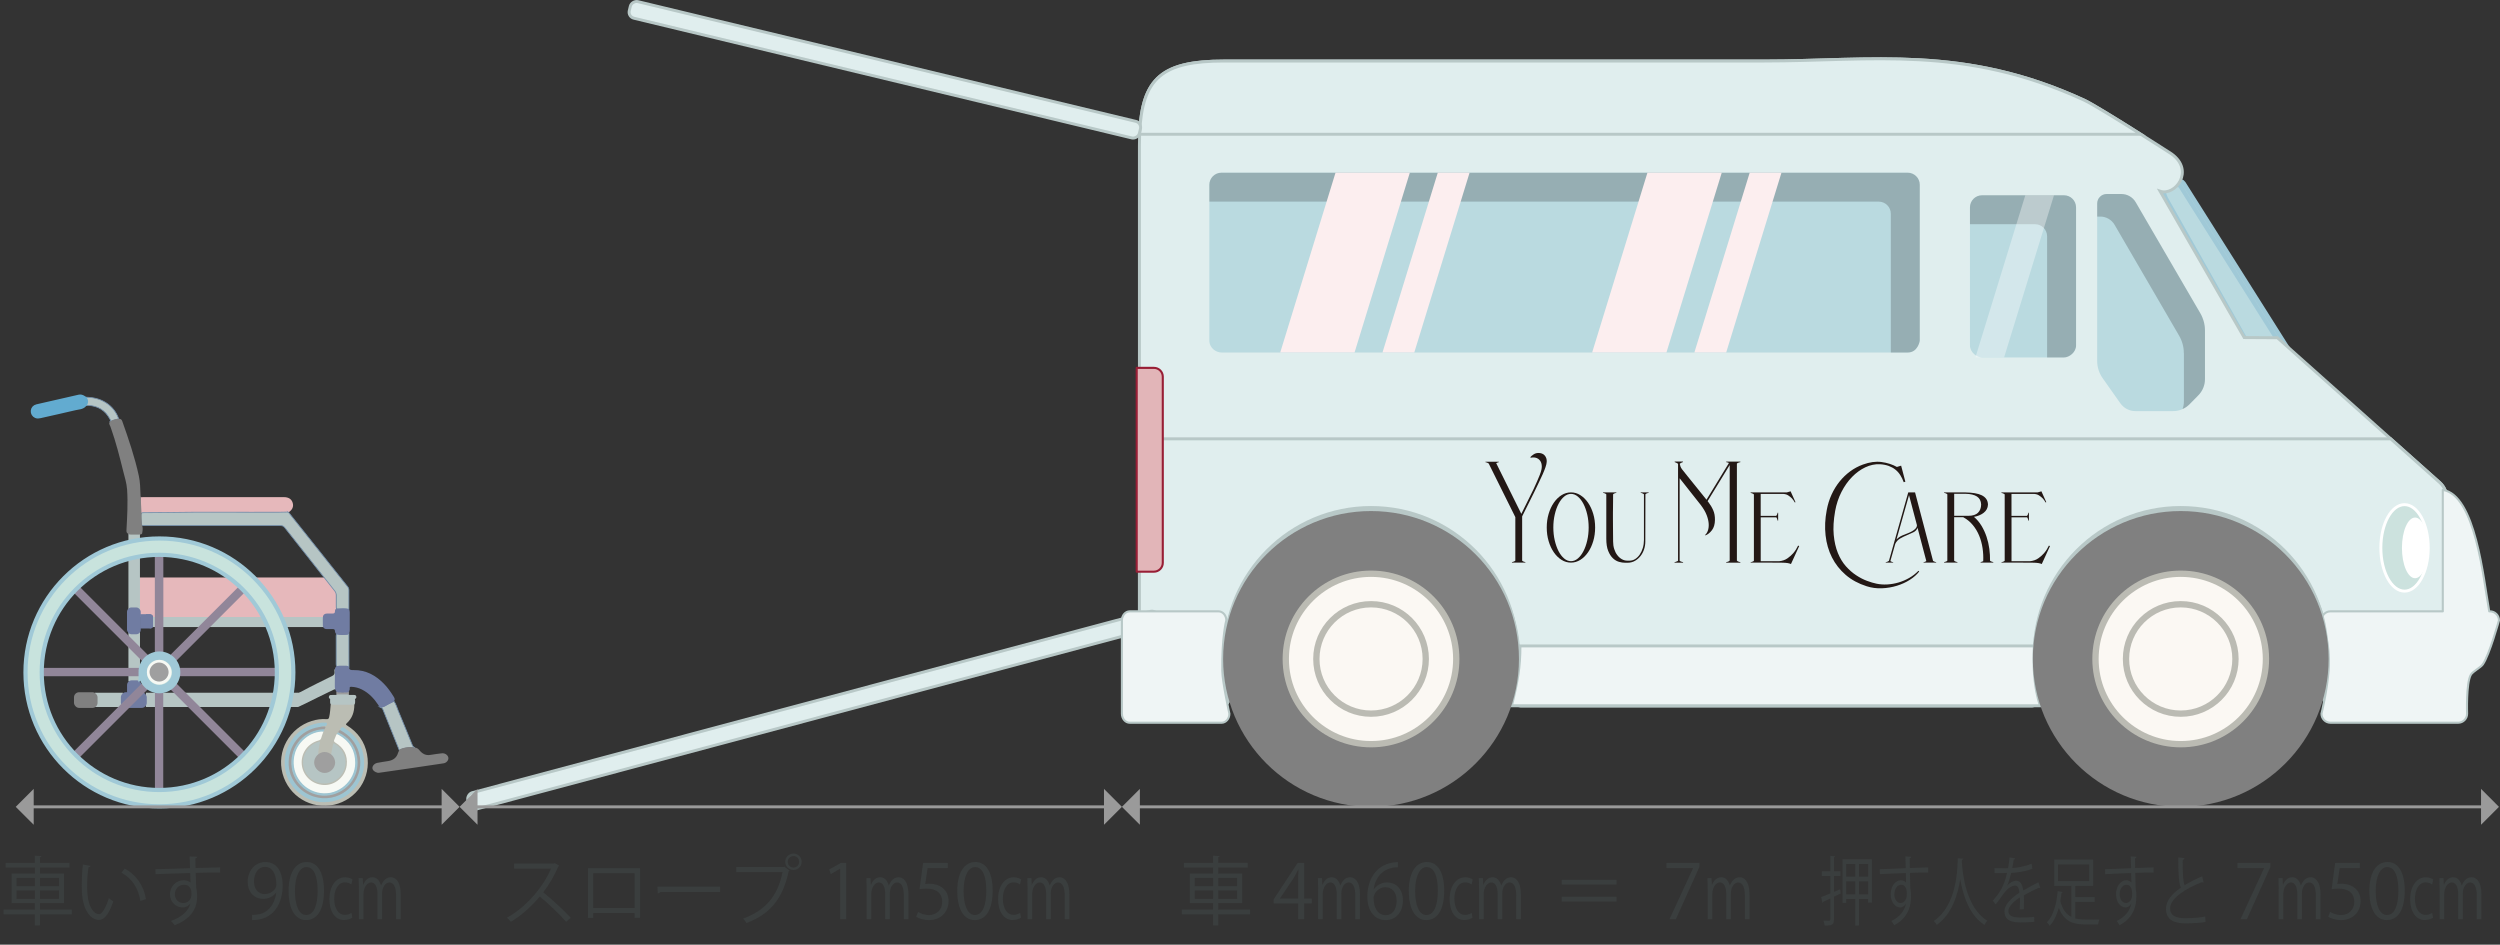 <?xml version="1.0" encoding="UTF-8"?>
<svg xmlns="http://www.w3.org/2000/svg" viewBox="0 0 846.39 319.82">
  <rect x="0" y="0" width="846.39" height="319.82" fill="#333333" stroke="none"/>
  <defs>
    <style>
      .cls-1 {
        fill: #9d9d9d;
      }

      .cls-2, .cls-3 {
        stroke-width: 1.42px;
      }

      .cls-2, .cls-3, .cls-4, .cls-5, .cls-6, .cls-7, .cls-8, .cls-9, .cls-10 {
        stroke-miterlimit: 10;
      }

      .cls-2, .cls-3, .cls-5 {
        stroke: #a0c9d7;
      }

      .cls-2, .cls-11 {
        fill: #badae0;
      }

      .cls-3, .cls-5 {
        fill: #c8e3dd;
      }

      .cls-12 {
        fill: #918699;
      }

      .cls-13, .cls-14 {
        fill: #fff;
      }

      .cls-4 {
        fill: none;
        stroke: #9a9a9a;
      }

      .cls-15 {
        fill: #bbbdb3;
      }

      .cls-16 {
        fill: #f7f9f4;
      }

      .cls-17 {
        mix-blend-mode: multiply;
        opacity: .2;
      }

      .cls-18 {
        fill: #9f9f9f;
      }

      .cls-19 {
        fill: #b1b5b7;
      }

      .cls-20 {
        isolation: isolate;
      }

      .cls-21 {
        fill: #040000;
      }

      .cls-5 {
        stroke-width: 2.83px;
      }

      .cls-22 {
        fill: #e6b8bb;
      }

      .cls-6 {
        fill: #cce2de;
        stroke: #fff;
      }

      .cls-23 {
        mix-blend-mode: soft-light;
      }

      .cls-24 {
        fill: #a09f9f;
      }

      .cls-7 {
        fill: #e0eeee;
      }

      .cls-7, .cls-25, .cls-9 {
        stroke: #b8c8c7;
      }

      .cls-26 {
        fill: gray;
      }

      .cls-27 {
        fill: #9dc5d2;
      }

      .cls-25, .cls-9 {
        fill: #eff5f5;
      }

      .cls-25, .cls-28, .cls-29 {
        stroke-linecap: round;
        stroke-linejoin: round;
      }

      .cls-25, .cls-29 {
        stroke-width: .71px;
      }

      .cls-8 {
        fill: #62abd0;
        stroke: #62abd0;
        stroke-width: .99px;
      }

      .cls-30 {
        fill: #b8c8c7;
      }

      .cls-10 {
        stroke: #738fab;
        stroke-width: .28px;
      }

      .cls-10, .cls-31 {
        fill: #b6c5c4;
      }

      .cls-32 {
        fill: #9a9a9a;
      }

      .cls-33 {
        fill: #231815;
      }

      .cls-34 {
        fill: #525151;
      }

      .cls-28 {
        fill: #fbf8f3;
        stroke: #bbbbb3;
        stroke-width: 2.14px;
      }

      .cls-29 {
        fill: #e2b5b8;
        stroke: #981e35;
      }

      .cls-14 {
        opacity: .36;
      }

      .cls-35 {
        fill: #fceeef;
      }

      .cls-36 {
        fill: #1e1e1e;
      }

      .cls-37 {
        fill: #3a3e3e;
      }

      .cls-38 {
        fill: #707ca2;
      }
    </style>
  </defs>
  <g class="cls-20">
    <g id="_レイヤー_2" data-name="レイヤー 2">
      <g id="_レイヤー_4" data-name="レイヤー 4">
        <g>
          <path class="cls-2" d="M786.25,139.9c.25,0,.48-.13,.62-.34,.15-.24,.15-.54,0-.78l-48.21-76.37c-.1-.16-.25-.27-.43-.32-1.15-.31-2.15-.47-2.99-.47-1.44,0-2.45,.45-3,1.34-.67,1.07-.52,2.69,.4,4.55l35.98,63.75c1.64,2.94,4.79,5.13,9.01,7.52,.08,.05,.18,.08,.27,.09l8.26,1.02s.06,0,.09,0Z"/>
          <path class="cls-2" d="M735.24,62.36c.75,0,1.67,.13,2.8,.44l48.21,76.37-8.26-1.02c-4.15-2.34-7.19-4.47-8.73-7.24l-35.96-63.71c-1.17-2.35-1.25-4.83,1.94-4.83m0-1.46c-2.13,0-3.15,.92-3.62,1.68-.8,1.3-.67,3.17,.37,5.26,.01,.02,.02,.04,.03,.07l35.96,63.71c1.73,3.1,4.97,5.36,9.29,7.8,.17,.09,.35,.15,.54,.18l8.26,1.02c.06,0,.12,.01,.18,.01,.5,0,.97-.25,1.24-.68,.3-.48,.3-1.09,0-1.57l-48.21-76.37c-.2-.31-.5-.54-.86-.63-1.21-.33-2.28-.49-3.18-.49h0Z"/>
        </g>
        <path class="cls-7" d="M771.03,114.35l-11.23-.07-28.49-49.54c5.08,1.74,11.85-6.92,3.86-12.65,0,0-24.56-15.87-29.59-18.2-40.73-18.76-71.79-13.23-108.23-13.23-40.95,0-123.93,0-182.85,0-22.27,0-28.74,6.35-28.74,28.61,0,2.64,0,148.5,0,170.11,0,16.54,7.91,19.38,24.76,19.38h0c0,.1,.08,.19,.19,.19h2.99c1.52,0,2.57-1.46,2.19-2.92-1.07-4.07-1.65-8.33-1.65-12.74,0-27.62,22.39-50.01,50.01-50.01,27.62,0,50.01,22.39,50.01,50.01,0,4.41-.58,8.67-1.65,12.74-.39,1.46,.67,2.92,2.18,2.92,59.41,0,119.71,0,173.24,0,1.5,0,2.53-1.46,2.14-2.92-1.07-4.07-1.65-8.33-1.65-12.74,0-27.62,22.39-50.01,50.01-50.01,27.62,0,50.01,22.39,50.01,50.01,0,4.41-.58,8.67-1.65,12.74-.38,1.46,.67,2.92,2.19,2.92h13.73c10.73,0,4.52,0,6.12,0,14.37,0,19.4-15.09,19.4-30.53,0-11.9,0-32.11,0-39.83,0-1.96-.82-3.85-2.27-5.16l-55.02-49.08Z"/>
        <path class="cls-7" d="M724.79,45.46c-7.35-4.65-16.39-10.26-19.22-11.57-40.73-18.76-71.79-13.23-108.23-13.23h-182.85c-20.94,0-27.91,5.62-28.67,24.8h338.96Z"/>
        <path class="cls-7" d="M826.05,163.43l-16.66-14.86H385.76v70.82c0,16.54,7.91,19.38,24.76,19.38,0,.1,.08,.19,.19,.19h2.99c1.52,0,2.57-1.46,2.19-2.92-1.07-4.07-1.65-8.33-1.65-12.74,0-27.62,22.39-50.01,50.01-50.01s50.01,22.39,50.01,50.01c0,4.41-.58,8.67-1.65,12.74-.39,1.46,.67,2.92,2.18,2.92h173.24c1.5,0,2.53-1.46,2.14-2.92-1.07-4.07-1.65-8.33-1.65-12.74,0-27.62,22.39-50.01,50.01-50.01s50.01,22.39,50.01,50.01c0,4.41-.58,8.67-1.65,12.74-.38,1.46,.67,2.92,2.19,2.92h19.85c14.37,0,19.4-15.09,19.4-30.53v-39.83c0-1.96-.82-3.85-2.27-5.16Z"/>
        <path class="cls-9" d="M514.59,218.68c0,7.27-.9,12.27-2.9,20.26,58.89,0,118.21,0,179.1,0-2.1-6.32-2.37-13.11-2.06-20.26h-174.14Z"/>
        <path class="cls-25" d="M842.98,206.97h-.24c-2-11.22-4.66-39.43-15.72-41.11v41.11s-38.01,0-38.01,0c-1.69,0-3.06,1.37-3.06,3.06,0,0,3.08,6.71,2.41,16.83-.46,6.87-2.41,14.78-2.41,14.78,0,1.68,1.37,3.05,3.06,3.05h43.19c1.69,0,3.05-1.37,3.05-3.05,0,0-.37-10.3,1.26-13.18,.67-1.17,3.31-2.43,4.08-3.55,2.25-3.26,5.45-14.88,5.45-14.88,0-1.69-1.37-3.06-3.06-3.06Z"/>
        <rect class="cls-7" x="272.55" y="119.53" width="5.7" height="241.8" rx="2.08" ry="2.08" transform="translate(436.53 -87.73) rotate(75.03)"/>
        <path class="cls-25" d="M379.83,241.64c0,1.68,1.19,3.05,2.66,3.05h31.07c1.47,0,2.66-1.37,2.66-3.05,0,0-2.35-10.68-2.4-14.5-.15-11.61,1.36-17.11,1.36-17.11,0-1.69-1.2-3.06-2.66-3.06h-30.03c-1.47,0-2.66,1.37-2.66,3.06v31.61Z"/>
        <path class="cls-30" d="M464.18,193.8c-23.79,0-43.69,16.59-48.79,38.83-.83-3.61-1.28-7.37-1.28-11.24,0-27.65,22.42-50.07,50.07-50.07,27.65,0,50.07,22.42,50.07,50.07,0,3.87-.45,7.63-1.29,11.24-5.1-22.23-25-38.83-48.79-38.83Z"/>
        <g>
          <path class="cls-26" d="M514.25,223.09c0,27.66-22.42,50.06-50.08,50.06-27.65,0-50.07-22.41-50.07-50.06,0-27.65,22.42-50.07,50.07-50.07,27.66,0,50.08,22.42,50.08,50.07Z"/>
          <path class="cls-28" d="M493.03,223.09c0,15.94-12.92,28.86-28.86,28.86-15.94,0-28.86-12.92-28.86-28.86,0-15.94,12.93-28.85,28.86-28.85,15.94,0,28.86,12.91,28.86,28.85Z"/>
          <path class="cls-28" d="M482.7,223.09c0,10.23-8.29,18.52-18.52,18.52-10.23,0-18.52-8.29-18.52-18.52,0-10.24,8.29-18.52,18.52-18.52,10.24,0,18.52,8.28,18.52,18.52Z"/>
        </g>
        <path class="cls-30" d="M738.3,193.8c-23.78,0-43.68,16.59-48.79,38.83-.83-3.61-1.28-7.37-1.28-11.24,0-27.65,22.42-50.07,50.07-50.07,27.65,0,50.07,22.42,50.07,50.07,0,3.87-.45,7.63-1.28,11.24-5.1-22.23-25-38.83-48.79-38.83Z"/>
        <g>
          <path class="cls-26" d="M788.37,223.09c0,27.66-22.42,50.06-50.07,50.06-27.65,0-50.07-22.41-50.07-50.06,0-27.65,22.42-50.07,50.07-50.07,27.66,0,50.07,22.42,50.07,50.07Z"/>
          <path class="cls-28" d="M767.15,223.09c0,15.94-12.92,28.86-28.85,28.86-15.93,0-28.86-12.92-28.86-28.86,0-15.94,12.93-28.85,28.86-28.85,15.94,0,28.85,12.91,28.85,28.85Z"/>
          <path class="cls-28" d="M756.83,223.09c0,10.23-8.29,18.52-18.53,18.52-10.23,0-18.53-8.29-18.53-18.52,0-10.24,8.29-18.52,18.53-18.52,10.23,0,18.53,8.28,18.53,18.52Z"/>
        </g>
        <path class="cls-11" d="M713.21,65.68c-1.76,0-3.2,1.44-3.2,3.2v53.33c0,2.09,.65,4.12,1.85,5.82l6.01,8.52c1.16,1.64,3.05,2.63,5.05,2.63h12.87c2.04,0,4.01-.83,5.45-2.28l3.01-3.06c1.44-1.46,2.25-3.43,2.25-5.48v-16.43c0-2.09-.56-4.15-1.63-5.96l-21.84-37.52c-1-1.71-2.85-2.76-4.83-2.76h-4.99Z"/>
        <path class="cls-11" d="M649.95,115.24V62.56c0-2.27-1.84-4.1-4.1-4.1h-232.32c-2.26,0-4.1,1.83-4.1,4.1v52.67c0,2.72,2.4,4.11,4.07,4.11h232.35s.03,0,.03,0c3.36,0,4.07-3.72,4.07-4.11Z"/>
        <path class="cls-11" d="M702.86,116.92v-46.71c0-2.27-1.83-4.1-4.1-4.1h-27.72c-2.26,0-4.1,1.83-4.1,4.1v46.71c0,2.43,2.41,4.1,4.07,4.1h27.76s.03,0,.03,0c1.67,0,4.07-1.67,4.07-4.1Z"/>
        <g class="cls-17">
          <path class="cls-21" d="M739.35,119.56c0-2.09-.56-4.15-1.62-5.95l-21.84-37.53c-1.01-1.71-2.85-2.76-4.83-2.76h-1.04s0-4.44,0-4.44c0-1.76,1.43-3.2,3.2-3.2h4.99c1.98,0,3.83,1.05,4.83,2.76l21.84,37.52c1.06,1.8,1.63,3.86,1.63,5.96v16.43c0,2.05-.81,4.02-2.25,5.48l-3.01,3.06c-.67,.68-1.47,1.21-2.33,1.59,.28-.8,.45-1.63,.45-2.49v-16.43Z"/>
        </g>
        <g class="cls-17">
          <path class="cls-21" d="M636.05,68.26h-226.62s0-5.69,0-5.69c0-2.27,1.84-4.1,4.1-4.1h232.32c2.26,0,4.1,1.83,4.1,4.1v52.67c0,.39-.71,4.11-4.07,4.11h-5.73s0-46.98,0-46.98c0-2.27-1.84-4.11-4.1-4.11Z"/>
        </g>
        <g class="cls-17">
          <path class="cls-21" d="M688.96,75.9h-22.02s0-5.69,0-5.69c0-2.27,1.83-4.1,4.1-4.1h27.72c2.27,0,4.1,1.83,4.1,4.1v46.71c0,2.43-2.4,4.1-4.07,4.1h-5.73s0-41.01,0-41.01c0-2.27-1.83-4.1-4.1-4.1Z"/>
        </g>
        <path class="cls-29" d="M390.67,124.54h-5.83v69.01h5.83c1.66,0,3-1.35,3-3v-63.01c0-1.66-1.34-3-3-3Z"/>
        <g class="cls-23">
          <polygon class="cls-35" points="477.31 58.46 458.59 119.34 433.43 119.34 452.15 58.46 477.31 58.46"/>
          <polygon class="cls-35" points="497.54 58.46 478.81 119.34 468.05 119.34 486.77 58.46 497.54 58.46"/>
        </g>
        <polygon class="cls-14" points="695.39 66.1 678.5 121.01 668.79 121.01 685.68 66.1 695.39 66.1"/>
        <g class="cls-23">
          <polygon class="cls-35" points="582.91 58.46 564.18 119.34 539.03 119.34 557.75 58.46 582.91 58.46"/>
          <polygon class="cls-35" points="603.13 58.46 584.41 119.34 573.64 119.34 592.37 58.46 603.13 58.46"/>
        </g>
        <rect class="cls-7" x="296.7" y="-65.18" width="5.77" height="177.62" rx="2.1" ry="2.1" transform="translate(392.59 -262.13) rotate(103.52)"/>
        <ellipse class="cls-6" cx="814.07" cy="185.49" rx="8.02" ry="14.64"/>
        <ellipse class="cls-13" cx="817.64" cy="185.49" rx="4.45" ry="10.27"/>
        <g>
          <rect class="cls-31" x="51.5" y="208.57" width="58.39" height="3.72"/>
          <g>
            <rect class="cls-22" x="46.21" y="195.51" width="67.62" height="13.38"/>
            <path class="cls-22" d="M97.69,173.47c-.98,.23-1.98,.13-2.97,.13-11.98,.03-23.95,.02-35.93,.07-3.63,.01-7.26,.13-10.89,.08-.17-.1-.24-.27-.24-.45-.03-1.46-.28-2.9-.18-4.36,.02-.23,.04-.45,.23-.62,4.2,0,8.41-.01,12.61-.01,11.93,0,23.86,0,35.79,0,1.59,0,2.6,.66,2.98,1.92,.39,1.28-.1,2.39-1.41,3.24Z"/>
          </g>
          <path class="cls-15" d="M119.96,238.66c0,2.42-.73,4.55-2.57,6.2-.46,.41-.23,.54,.15,.78,3.62,2.27,5.93,5.51,6.72,9.69,1.54,8.13-3.64,15.39-11.1,17.1-7.77,1.79-15.45-2.87-17.51-10.55-2.03-7.57,2.32-15.41,9.89-17.79,1.62-.51,3.29-.75,4.99-.62,.59,.05,.78-.15,.91-.68,.34-1.43,.38-2.89,.53-4.33,.13-.5,.07-1,.05-1.5-.02-.46,.18-.65,.6-.68,.15-.01,.3-.02,.45-.02,1.96,0,3.93-.01,5.89,0,1.03,0,1.08,.06,1.07,1.05,0,.45,.06,.91-.05,1.35Z"/>
          <path class="cls-1" d="M118.14,235.27c-1.42,0-2.84,0-4.26,0,0-.39,0-.78,0-1.18,1.41,.29,2.81,.33,4.22-.03,.01,.4,.02,.81,.04,1.21Z"/>
          <path class="cls-16" d="M109.51,247.68c-.24,.69-.54,1.36-.72,2.06-.14,.55-.38,.81-.95,.96-3.46,.93-5.77,4-5.71,7.52,.06,4.06,3.28,7.33,7.45,7.55,3.83,.2,7.37-2.82,7.81-6.74,.37-3.34-.99-5.87-3.83-7.61-.46-.28-.6-.5-.38-.99,.27-.59,.49-1.21,.74-1.81,.38-.3,.71-.06,1.03,.11,2.71,1.45,4.44,3.71,5.18,6.65,1.65,6.53-2.68,12.43-8.77,13.27-5.99,.83-11.01-3.18-11.99-8.7-1.05-5.92,2.91-11.45,8.84-12.41,.44-.07,.9-.19,1.3,.14Z"/>
          <path class="cls-31" d="M112.08,255.49c.2-1.09,.42-2.17,.61-3.26,.09-.5,.2-.69,.75-.37,2.6,1.52,4.04,4.67,3.43,7.62-.64,3.11-3.2,5.44-6.3,5.75-3.71,.37-7.06-2.04-7.82-5.63-.77-3.62,1.35-7.27,4.89-8.38,.21-.07,.46-.23,.63-.08,.18,.16,0,.42-.04,.64-.23,1.16-.5,2.31-.46,3.5,.02,.07,.03,.14,.01,.21-.47,.68-1.1,1.27-1.16,2.17-.1,.3-.09,.6,0,.91,.06,.46,.18,.9,.47,1.28,.84,1.27,2.01,1.71,3.49,1.44,2.34-.56,3.26-3.09,1.87-5.16-.14-.2-.36-.36-.37-.64Z"/>
          <path class="cls-27" d="M115.25,247.23c-.2-.47,.16-.69,.43-.94,.27-.25,.52-.03,.75,.1,3.44,2.07,5.77,5,6.56,8.96,.84,4.18-.05,8.01-2.81,11.35-1.98,2.39-4.46,3.93-7.49,4.57-3.95,.83-7.59,.08-10.83-2.32-2.88-2.14-4.73-4.99-5.3-8.55-.63-3.93,.29-7.5,2.78-10.65,2.11-2.67,4.89-4.19,8.15-4.87,.82-.17,1.68-.3,2.54-.21,.27,.03,.71-.14,.65,.36-.05,.37-.14,.81-.69,.85-.37,.02-.76-.13-1.09,.13-.31,.32-.73,.29-1.12,.37-4.85,1.01-8.13,3.85-9.42,8.63-1.33,4.9,.12,9.09,3.98,12.4,4.12,3.53,10.6,3.51,14.82,.17,6.71-5.32,5.91-15.47-1.25-19.7-.26-.15-.64-.21-.66-.63Z"/>
          <path class="cls-24" d="M115.25,247.23c3.1,1.69,5.27,4.15,6.26,7.58,2.31,7.97-4.05,15.93-12.33,15.42-6.17-.38-11.16-5.3-11.45-11.28-.31-6.48,4.02-11.84,10.35-12.81,.27-.04,.55-.09,.82-.14,.15,0,.29,0,.44,.02,.28,.03,.7-.15,.81,.09,.13,.25-.12,.59-.34,.82-.18,.16-.41,.17-.64,.19-5.42,.41-9.67,4.36-10.3,9.75-.53,4.54,1.64,8.74,5.6,10.87,5.66,3.05,12.18,1.09,15.18-4.6,2.03-3.84,1.53-8.45-1.22-11.92-.94-1.18-2.09-2.09-3.4-2.83-.2-.11-.41-.2-.51-.43,.1-.38,.21-.75,.72-.74Z"/>
          <path class="cls-27" d="M114.54,247.97c3.43,1.56,5.54,4.24,6.29,7.88,1.22,5.97-2.24,11.49-8.11,13.15-6.26,1.77-13-2.59-13.95-9.03-.96-6.46,3.32-12.16,9.77-13.01,.42-.06,.85-.02,1.28-.03-.07,.26-.1,.54-.31,.75-4.1-.15-8.4,3.09-9.63,7.26-1.88,6.34,2.14,12.62,8.67,13.56,6.02,.86,11.7-4.09,11.71-10.18,0-4.26-1.88-7.41-5.57-9.5-.23-.13-.47-.32-.77-.19,.18-.24,.32-.52,.62-.66Z"/>
          <path class="cls-1" d="M139.86,255.3c.02,.79-.73,1.56-1.52,1.57-.84,0-1.54-.68-1.56-1.52-.02-.82,.68-1.55,1.51-1.56,.84,0,1.54,.68,1.57,1.51Z"/>
          <path class="cls-19" d="M109.21,261.28c-.84-.23-1.51-.71-2.05-1.39-.86-1.82-.62-3.07,.84-4.37,.46-.19,.92-.39,1.37-.58,.34-.11,.67-.15,1.01,.02,.55,.18,1.09,.38,1.54,.75,1.28,1.51,1.44,3.06,.45,4.36-.8,1.05-1.91,1.32-3.16,1.21Z"/>
          <path class="cls-34" d="M138.37,256.43c-.54,0-1.06-.51-1.06-1.07,0-.52,.48-1.02,1-1.04,.55-.02,1.08,.47,1.11,1.02,.02,.53-.5,1.08-1.05,1.08Z"/>
          <path class="cls-18" d="M113.47,258.12c.02,1.89-1.63,3.56-3.53,3.57-1.88,.02-3.56-1.63-3.58-3.52-.02-1.88,1.63-3.56,3.52-3.58,1.88-.02,3.56,1.64,3.58,3.53Z"/>
          <path class="cls-1" d="M139.13,255.36c-.09,.47-.33,.77-.8,.75-.47-.02-.72-.33-.7-.8,.02-.44,.29-.68,.73-.68,.48,0,.7,.31,.77,.73Z"/>
          <path class="cls-36" d="M45.59,214.73c-.71-.05-1.42,.1-2.12-.1-.19-.13-.37-.26-.44-.49,0-1.27,0-2.55,0-3.82,.04-.02,.09-.04,.13-.06,.64,1.11,1.3,2.21,1.92,3.33,.2,.36,.57,.66,.51,1.14Z"/>
          <rect class="cls-31" x="32.1" y="234.53" width="9.5" height="4.83"/>
          <path class="cls-10" d="M140.5,253.09c-1.83-.05-3.64,.06-5.32,.9-1.86-4.61-3.73-9.22-5.56-13.83-.19-.47-.54-.6-.92-.77,.49,.06,.91-.1,1.34-.32,1.1-.56,2.15-1.25,3.32-1.68,.71,.99,1.02,2.17,1.48,3.28,1.61,3.82,3.17,7.67,4.72,11.51,.19,.48,.43,.81,.94,.91Z"/>
          <path class="cls-10" d="M114.03,214.62c1.37,.07,2.76,.37,4.1-.19,0,3.82,0,7.64,.01,11.46-.24-.19-.49-.31-.81-.31-1.09,.02-2.19,.03-3.28,.03-.23-.21-.24-.49-.24-.76-.02-3.15-.01-6.31,0-9.46,0-.27,0-.55,.22-.78Z"/>
          <rect class="cls-31" x="43.48" y="213.85" width="3.91" height="16.83"/>
          <rect class="cls-31" x="49.42" y="234.53" width="51.45" height="4.83"/>
          <g>
            <path class="cls-31" d="M113.58,226.37c0,2.37,0,4.74,0,7.12-.24-.25-.45-.08-.67,.03-3.45,1.68-6.91,3.35-10.34,5.07-.88,.44-1.74,.7-2.73,.63-.65-.05-1.3,0-1.96,0,.31-1.46,.62-2.93,.93-4.39,.33-.27,.72-.2,1.09-.18,.75,.04,1.43-.13,2.09-.49,3.47-1.88,7.02-3.59,10.55-5.35,.52-.26,.73-.6,.73-1.18,0-.43-.24-.96,.31-1.27Z"/>
            <rect class="cls-31" x="100.27" y="238.08" width="1.47" height="1.16" rx=".38" ry=".38" transform="translate(289.05 416.98) rotate(156.42)"/>
          </g>
          <rect class="cls-31" x="43.48" y="180.28" width="3.9" height="26"/>
          <path class="cls-10" d="M28.71,137.24c.63-1.15,.55-1.79-.32-2.75,2.68-.07,5.24,.4,7.53,1.88,2.02,1.3,3.43,3.11,4.25,5.38-.95,.31-1.91,.62-2.86,.93,.24-.31,.02-.57-.11-.83-1.57-2.93-4.04-4.45-7.35-4.61-.38-.02-.75,0-1.13,0Z"/>
          <path class="cls-10" d="M97.69,173.47c3.68,4.62,7.36,9.24,11.04,13.87,2.99,3.76,5.97,7.53,8.96,11.28,.3,.38,.43,.76,.43,1.24-.01,2.14,0,4.28,0,6.42-1.36-.16-2.73,0-4.09-.12-.25-.3-.2-.66-.2-1.01,0-1.21-.01-2.42,0-3.62,0-.56-.15-1.02-.5-1.46-5.67-7.16-11.32-14.34-16.98-21.51-.42-.53-.91-.62-1.52-.62-7.37,0-14.75,0-22.12,0-7.83,0-15.65,0-23.48,0-.44,0-.92,.11-1.3-.24-.15-1.3-.49-2.59-.13-3.9,.32-.28,.71-.23,1.08-.23,2.39,0,4.78,0,7.17-.05,12.75-.23,25.51-.04,38.27-.1,.86,0,1.71-.05,2.57-.05,.27,0,.56-.06,.81,.11Z"/>
          <path class="cls-8" d="M28.71,137.24c-.87,.93-2.11,.88-3.2,1.14-3.95,.94-7.92,1.81-11.89,2.71-.52,.12-1.04,.18-1.55-.05-.77-.34-1.23-1.11-1.16-1.94,.07-.86,.63-1.52,1.54-1.73,4.77-1.1,9.54-2.18,14.31-3.27,.6-.14,1.14,.07,1.64,.38,1.1,.58,1.25,1.91,.32,2.75Z"/>
          <g>
            <path class="cls-38" d="M51.64,212.47c-.18,.13-.34,.31-.59,.31-.25-.03-.48-.06-.55-.38-.35-1.5-.88-2.94-1.12-4.47,.47,0,.94,0,1.41,0,.46,0,.8,.21,1.03,.61,0,1.21,0,2.41,0,3.62,.08,.17-.07,.22-.17,.3Z"/>
            <g>
              <path class="cls-38" d="M113.89,234.09c-.14-.18-.29-.36-.32-.61-.19-.34-.22-.71-.22-1.09-.01-1.96,.02-3.92,.04-5.88,.04-.48,.29-.81,.71-1.02,1.08-.19,2.17-.08,3.26-.08,.36,0,.6,.2,.78,.49,.12,1,.76,.97,1.58,.96,4.14-.07,7.45,1.76,10.27,4.64,1.29,1.32,2.34,2.82,3.31,4.39,.33,.53,.52,.99,.05,1.51-.12,.25-.36,.34-.58,.45-.81,.39-1.61,.81-2.38,1.27-.54,.32-1.1,.45-1.71,.27-.35-.09-.4-.43-.56-.67-1.47-2.21-3.23-4.11-5.65-5.31-1.09-.54-2.25-.84-3.47-.89-.4-.01-.7,.01-.61,.54,.06,.37-.1,.69-.29,.99-.12,.31-.39,.37-.67,.38-.95,.04-1.9,.03-2.85,0-.29,0-.54-.1-.7-.36Z"/>
              <path class="cls-38" d="M114.09,206.09c1.35-.09,2.72-.36,4.04,.18,.23,.32,.28,.68,.28,1.07,0,2.01,0,4.01,0,6.02,0,.39-.05,.75-.27,1.07-.13,.22-.27,.46-.55,.47-1.2,.05-2.4,.24-3.58-.14-.43-.26-.59-.67-.61-1.14-.02-.49-.28-.64-.72-.64-.65,0-1.3,0-1.95,0-.46,0-.9-.09-1.2-.48-.28-.4-.24-.86-.23-1.3,.02-.87-.07-1.75,.06-2.62,.22-.64,.74-.83,1.35-.86,.65-.03,1.29-.02,1.94-.01,.49,0,.73-.17,.75-.69,.02-.44,.05-.94,.7-.94Z"/>
              <g>
                <rect class="cls-38" x="47.44" y="207.94" width="3.6" height="4.84"/>
                <rect class="cls-38" x="43" y="205.65" width="4.65" height="9.09" rx="1.53" ry="1.53"/>
              </g>
              <g>
                <rect class="cls-38" x="43.02" y="230.33" width="4.85" height="5.46" rx="1.59" ry="1.59"/>
                <rect class="cls-38" x="40.92" y="234.35" width="8.77" height="5.32" rx="1.75" ry="1.75"/>
              </g>
            </g>
          </g>
          <g>
            <path class="cls-26" d="M47.72,168.32c-.06,1.81,.13,3.62,.19,5.43,.04,1.32,.08,2.64,.12,3.96,.42,.89,.27,1.81,.12,2.72-.08,.52-.59,.54-1.03,.55-.93,.04-1.86,.01-2.78,.01-.3,0-.61-.02-.85-.24-.52-.23-.71-.52-.68-1.19,.24-4.6,.53-9.19,.22-13.8-.15-2.2-.83-4.29-1.36-6.4-1.2-4.82-2.42-9.65-4.08-14.34-.13-.38-.25-.77-.45-1.12-.26-.47-.23-.85,.16-1.21,.85-.63,1.84-.84,2.86-.93,.57,0,1,.17,1.21,.78,2.17,6.12,4.27,12.26,5.64,18.62,.44,2.03,.46,4.08,.55,6.14,.02,.35-.04,.71,.14,1.03Z"/>
            <path class="cls-26" d="M140.5,253.09c.64,.08,1.09,.41,1.5,.91,.96,1.16,2.12,1.87,3.74,1.57,1.26-.24,2.54-.35,3.81-.53,1.02-.14,2.06,.52,2.24,1.45,.16,.82-.59,1.78-1.61,1.94-4.02,.61-8.05,1.2-12.08,1.79-3.21,.47-6.41,.93-9.62,1.39-.2,.03-.38,.06-.59,.02-1.01-.2-1.76-.84-1.81-1.57-.05-.75,.67-1.58,1.67-1.79,1.2-.25,2.43-.4,3.64-.6,1.67-.27,2.89-1.09,3.38-2.8,.09-.31,.27-.58,.41-.87,.27-.45,.74-.57,1.19-.71,1.36-.4,2.73-.54,4.13-.2Z"/>
            <rect class="cls-26" x="25.05" y="234.36" width="7.98" height="5.31" rx="1.74" ry="1.74"/>
          </g>
          <g>
            <path class="cls-31" d="M119.96,238.66c-.02-.55-.05-1.1-.04-1.65,0-.4-.15-.52-.53-.52-2.25,0-4.51,0-6.76,0-.45,0-.53,.19-.54,.59,0,.46,.12,.95-.15,1.39,0-.37,0-.75,.02-1.12,.01-.32,.08-.62-.33-.81-.31-.14-.33-.49-.25-.79,.09-.34,.34-.46,.68-.46,.6,0,1.2,0,1.8-.02,.21-.16,.45-.21,.71-.21,.95-.02,1.9-.02,2.85,0,.25,0,.5,.05,.7,.21,.57,0,1.15,.02,1.72,.01,.36,0,.66,.07,.76,.45,.09,.34,.05,.69-.3,.84-.32,.14-.27,.36-.27,.61-.01,.49,.06,.99-.09,1.48Z"/>
            <rect class="cls-31" x="111.78" y="236.17" width="8.45" height="2.42" rx=".8" ry=".8"/>
          </g>
          <g>
            <rect class="cls-12" x="36.46" y="194.04" width="2.84" height="35.06" transform="translate(214.27 334.39) rotate(135)"/>
            <g>
              <rect class="cls-12" x="52.42" y="187.39" width="2.88" height="35.04"/>
              <rect class="cls-12" x="52.45" y="232.88" width="2.82" height="35.32"/>
              <rect class="cls-12" x="29.87" y="210.02" width="2.82" height="35.02" transform="translate(258.81 196.25) rotate(90)"/>
              <rect class="cls-12" x="75.36" y="210.01" width="2.82" height="35.04" transform="translate(304.3 150.75) rotate(90)"/>
              <rect class="cls-12" x="68.48" y="194.08" width="2.82" height="34.87" transform="translate(170.04 12.53) rotate(45)"/>
              <rect class="cls-12" x="36.44" y="225.82" width="2.82" height="35.44" transform="translate(183.29 44.57) rotate(45)"/>
              <rect class="cls-12" x="68.6" y="226.08" width="2.85" height="35.23" transform="translate(291.85 366.49) rotate(135)"/>
            </g>
          </g>
          <g>
            <path class="cls-5" d="M48.3,227.61c0-3.19,2.48-5.64,5.71-5.64,3.12,0,5.64,2.54,5.63,5.67,0,3.15-2.57,5.67-5.73,5.66-3.12-.01-5.61-2.54-5.6-5.7Z"/>
            <path class="cls-16" d="M58.08,227.56c.03,2.26-1.89,4.19-4.17,4.19-2.25,0-4.12-1.83-4.17-4.11-.06-2.25,1.83-4.19,4.13-4.23,2.26-.04,4.18,1.85,4.21,4.15Z"/>
            <path class="cls-18" d="M57.08,227.53c.02,1.71-1.41,3.19-3.13,3.22-1.79,.03-3.28-1.4-3.32-3.21-.03-1.69,1.52-3.25,3.22-3.24,1.76,.01,3.21,1.46,3.23,3.22Z"/>
          </g>
          <path class="cls-3" d="M53.97,182.31c-25.04,0-45.34,20.3-45.34,45.34s20.3,45.34,45.34,45.34,45.34-20.3,45.34-45.34-20.3-45.34-45.34-45.34Zm-.04,85.15c-21.99,0-39.81-17.82-39.81-39.81s17.82-39.81,39.81-39.81,39.81,17.82,39.81,39.81-17.82,39.81-39.81,39.81Z"/>
        </g>
        <g>
          <path class="cls-37" d="M24.32,307.95v1.6H13.53v3.76h-1.73v-3.76H1.22v-1.6H11.8v-2.19H3.94v-10h7.86v-2.06H1.93v-1.58H11.8v-2.42l2.24,.15c-.03,.18-.15,.3-.51,.36v1.91h10v1.58H13.53v2.06h8.14v10H13.53v2.19h10.79Zm-18.72-10.73v2.82h6.21v-2.82H5.6Zm0,7.1h6.21v-2.87H5.6v2.87Zm14.35-7.1h-6.41v2.82h6.41v-2.82Zm0,7.1v-2.87h-6.41v2.87h6.41Z"/>
          <path class="cls-37" d="M30.67,293.17c-.05,.23-.33,.38-.69,.41-.31,1.91-.48,4.2-.48,6.33,0,.94,.05,1.86,.1,2.67,.31,4.32,2.06,6.94,4.02,6.92,1.02,0,2.34-2.59,3.26-5.44,.36,.36,1.04,.84,1.48,1.09-1.17,3.43-2.65,6.23-4.76,6.28-3.23,.05-5.47-3.87-5.82-8.75-.08-.97-.1-2.03-.1-3.18,0-2.24,.13-4.68,.38-6.84l2.62,.51Zm16.86,11.83c-.71-4.45-2.98-7.66-6.41-9.56l1.12-1.37c3.71,1.98,6.44,5.65,7.17,10.35l-1.88,.59Z"/>
          <path class="cls-37" d="M64.34,293.93c-.03-.56-.1-3.33-.15-3.97l2.62,.1c-.03,.2-.2,.46-.66,.53,0,.31,0,.61,.05,3.28,3.13-.1,6.41-.18,8.32-.2v1.75c-2.16-.05-5.24,0-8.27,.1,.05,1.98,.1,3.82,.18,5.21,.25,.84,.31,1.6,.31,2.67,0,.81-.08,1.75-.25,2.47-.66,2.98-2.85,5.6-7.33,7.38-.33-.43-.89-1.07-1.3-1.45,3.89-1.4,5.98-3.51,6.61-5.93h-.03c-.53,.76-1.48,1.35-2.62,1.35-2.26,0-4.27-1.86-4.27-4.45-.03-2.7,2.16-4.76,4.58-4.76,.92,0,1.86,.33,2.37,.79,0-.43-.05-2.14-.1-3.23-2.65,.05-10.68,.33-11.73,.38l-.05-1.68,5.8-.15,5.93-.2Zm.48,8.93c0-.99,0-3.31-2.59-3.31-1.76,.03-3,1.37-3.03,3.23,0,1.78,1.35,2.95,2.82,2.95,1.81,0,2.8-1.4,2.8-2.87Z"/>
          <path class="cls-37" d="M93.49,302.2c-1.04,1.32-2.52,2.11-4.38,2.11-3.26,0-5.27-2.54-5.27-5.77,0-3.49,2.29-6.69,6.03-6.69s5.82,3.1,5.82,7.96c0,6.33-3.21,10.73-8.09,11.5-.89,.15-1.7,.2-2.26,.18v-1.76c.53,.05,1.14-.03,1.96-.13,3.21-.46,5.62-3.05,6.26-7.4h-.08Zm-7.5-3.79c0,2.57,1.45,4.3,3.64,4.3,2.06,0,3.94-1.58,3.94-3.1,0-3.66-1.35-6.13-3.87-6.13-2.21,0-3.71,2.09-3.71,4.93Z"/>
          <path class="cls-37" d="M97.7,301.74c0-6.67,2.59-9.9,6.16-9.9s5.83,3.41,5.83,9.64c0,6.61-2.31,10.02-6.1,10.02-3.46,0-5.88-3.41-5.88-9.77Zm9.84-.15c0-4.76-1.14-8.04-3.82-8.04-2.26,0-3.87,3.03-3.87,8.04s1.4,8.19,3.79,8.19c2.82,0,3.89-3.66,3.89-8.19Z"/>
          <path class="cls-37" d="M119.28,310.69c-.46,.31-1.49,.79-2.82,.79-2.98,0-4.94-2.82-4.94-7.07s2.12-7.4,5.32-7.4c1.16,0,2.1,.46,2.5,.74l-.4,1.7c-.44-.33-1.13-.71-2.14-.71-2.4,0-3.66,2.57-3.66,5.54,0,3.36,1.51,5.47,3.6,5.47,1.03,0,1.74-.38,2.25-.69l.29,1.63Z"/>
          <path class="cls-37" d="M135.65,311.2h-1.56v-8.01c0-2.7-.72-4.43-2.29-4.43-1.28,0-2.44,1.6-2.44,3.71v8.72h-1.56v-8.55c0-2.21-.71-3.89-2.17-3.89-1.35,0-2.56,1.78-2.56,3.94v8.5h-1.56v-10.3c0-1.42-.04-2.44-.08-3.59h1.39l.1,2.24h.06c.57-1.35,1.53-2.54,3.17-2.54,1.35,0,2.4,1.12,2.84,2.77h.04c.69-1.65,1.74-2.77,3.34-2.77,1.28,0,3.3,1.09,3.3,5.85v8.34Z"/>
          <path class="cls-37" d="M189.33,293.07c-.05,.13-.18,.23-.33,.28-1.37,3.23-3,6.03-5.09,8.75,2.77,2.21,6.94,6,9.31,8.62l-1.55,1.35c-2.24-2.59-6.33-6.46-8.93-8.55-2.24,2.72-6.1,6.44-9.79,8.55-.28-.38-.89-1.02-1.32-1.37,7.05-3.87,12.62-11.09,14.91-16.61h-12.49v-1.73h13.48l.33-.13,1.48,.84Z"/>
          <path class="cls-37" d="M216.69,293.93v16.79h-1.83v-1.6h-14.02v1.65h-1.78v-16.84h17.63Zm-1.83,13.48v-11.78h-14.02v11.78h14.02Z"/>
          <path class="cls-37" d="M222.56,300.19h21.24v1.81h-20.27c-.15,.25-.48,.43-.81,.48l-.15-2.29Z"/>
          <path class="cls-37" d="M249.26,293.52h16.18l.15-.08,1.73,1.32c-.08,.1-.15,.18-.31,.23-2.06,9.56-6.49,14.55-14.27,17.5-.28-.46-.79-1.12-1.14-1.5,7.4-2.72,11.68-7.45,13.33-15.72h-15.67v-1.76Zm19.38-4.55c1.53,0,2.77,1.25,2.77,2.8s-1.25,2.77-2.77,2.77-2.8-1.25-2.8-2.77c0-1.6,1.3-2.8,2.8-2.8Zm1.93,2.8c0-1.09-.86-1.96-1.93-1.96s-1.96,.86-1.96,1.96,.89,1.96,1.96,1.96,1.93-.94,1.93-1.96Z"/>
          <path class="cls-37" d="M284.43,311.2v-17.07h-.05l-3.13,1.81-.51-1.58,3.94-2.21h1.81v19.05h-2.06Z"/>
          <path class="cls-37" d="M307.55,311.2h-1.56v-8.01c0-2.7-.72-4.43-2.29-4.43-1.28,0-2.44,1.6-2.44,3.71v8.72h-1.56v-8.55c0-2.21-.71-3.89-2.17-3.89-1.35,0-2.56,1.78-2.56,3.94v8.5h-1.56v-10.3c0-1.42-.04-2.44-.08-3.59h1.39l.1,2.24h.06c.57-1.35,1.53-2.54,3.17-2.54,1.35,0,2.4,1.12,2.84,2.77h.04c.69-1.65,1.74-2.77,3.34-2.77,1.28,0,3.3,1.09,3.3,5.85v8.34Z"/>
          <path class="cls-37" d="M320.88,292.15v1.75h-6.84l-.79,5.39c.41-.05,.81-.1,1.48-.1,3.38,0,6.41,2.01,6.41,5.85s-2.8,6.46-6.56,6.46c-1.91,0-3.51-.56-4.38-1.12l.61-1.65c.71,.48,2.11,1.07,3.76,1.07,2.39,0,4.45-1.75,4.43-4.5,0-2.62-1.68-4.45-5.24-4.45-1.02,0-1.81,.08-2.44,.18l1.2-8.88h8.37Z"/>
          <path class="cls-37" d="M324.08,301.74c0-6.67,2.59-9.9,6.16-9.9s5.83,3.41,5.83,9.64c0,6.61-2.31,10.02-6.1,10.02-3.46,0-5.88-3.41-5.88-9.77Zm9.84-.15c0-4.76-1.14-8.04-3.82-8.04-2.26,0-3.87,3.03-3.87,8.04s1.4,8.19,3.79,8.19c2.82,0,3.89-3.66,3.89-8.19Z"/>
          <path class="cls-37" d="M345.66,310.69c-.46,.31-1.49,.79-2.82,.79-2.97,0-4.94-2.82-4.94-7.07s2.12-7.4,5.32-7.4c1.16,0,2.1,.46,2.5,.74l-.4,1.7c-.44-.33-1.12-.71-2.14-.71-2.4,0-3.66,2.57-3.66,5.54,0,3.36,1.51,5.47,3.6,5.47,1.03,0,1.74-.38,2.25-.69l.29,1.63Z"/>
          <path class="cls-37" d="M362.03,311.2h-1.56v-8.01c0-2.7-.72-4.43-2.29-4.43-1.28,0-2.44,1.6-2.44,3.71v8.72h-1.56v-8.55c0-2.21-.71-3.89-2.17-3.89-1.35,0-2.56,1.78-2.56,3.94v8.5h-1.56v-10.3c0-1.42-.04-2.44-.08-3.59h1.39l.1,2.24h.06c.57-1.35,1.53-2.54,3.17-2.54,1.35,0,2.4,1.12,2.84,2.77h.04c.69-1.65,1.74-2.77,3.34-2.77,1.28,0,3.3,1.09,3.3,5.85v8.34Z"/>
          <path class="cls-37" d="M423.22,307.95v1.6h-10.79v3.76h-1.73v-3.76h-10.58v-1.6h10.58v-2.19h-7.86v-10h7.86v-2.06h-9.87v-1.58h9.87v-2.42l2.24,.15c-.03,.18-.15,.3-.51,.36v1.91h10v1.58h-10v2.06h8.14v10h-8.14v2.19h10.79Zm-18.72-10.73v2.82h6.21v-2.82h-6.21Zm0,7.1h6.21v-2.87h-6.21v2.87Zm14.35-7.1h-6.41v2.82h6.41v-2.82Zm0,7.1v-2.87h-6.41v2.87h6.41Z"/>
          <path class="cls-37" d="M441.52,311.2h-2.01v-5.34h-8.32v-1.35l8.14-12.36h2.19v12.08h2.59v1.63h-2.59v5.34Zm-8.19-6.97h6.18v-6.77c0-1.04,.05-2.06,.1-3.05h-.1c-.58,1.17-1.04,1.98-1.53,2.85l-4.65,6.92v.05Z"/>
          <path class="cls-37" d="M460.41,311.2h-1.56v-8.01c0-2.7-.72-4.43-2.29-4.43-1.28,0-2.44,1.6-2.44,3.71v8.72h-1.56v-8.55c0-2.21-.71-3.89-2.17-3.89-1.35,0-2.56,1.78-2.56,3.94v8.5h-1.56v-10.3c0-1.42-.04-2.44-.08-3.59h1.39l.1,2.24h.06c.57-1.35,1.53-2.54,3.17-2.54,1.35,0,2.4,1.12,2.84,2.77h.04c.69-1.65,1.74-2.77,3.34-2.77,1.28,0,3.3,1.09,3.3,5.85v8.34Z"/>
          <path class="cls-37" d="M465.13,301.1c.87-1.27,2.42-2.34,4.45-2.34,3.23,0,5.39,2.42,5.39,6.08s-2.14,6.67-5.85,6.67-6.21-3.08-6.21-8.01,2.39-10.45,8.57-11.47c.71-.1,1.35-.18,1.78-.18l.03,1.76c-5.29,0-7.81,3.84-8.24,7.5h.08Zm7.71,3.89c0-2.93-1.58-4.63-3.87-4.63s-3.94,2.19-3.94,3.61c.03,3.48,1.5,5.88,4.15,5.88,2.21,0,3.66-1.98,3.66-4.86Z"/>
          <path class="cls-37" d="M476.95,301.74c0-6.67,2.59-9.9,6.16-9.9s5.83,3.41,5.83,9.64c0,6.61-2.31,10.02-6.1,10.02-3.46,0-5.88-3.41-5.88-9.77Zm9.84-.15c0-4.76-1.14-8.04-3.82-8.04-2.26,0-3.87,3.03-3.87,8.04s1.4,8.19,3.79,8.19c2.82,0,3.89-3.66,3.89-8.19Z"/>
          <path class="cls-37" d="M498.53,310.69c-.46,.31-1.49,.79-2.82,.79-2.97,0-4.94-2.82-4.94-7.07s2.12-7.4,5.32-7.4c1.16,0,2.1,.46,2.5,.74l-.4,1.7c-.44-.33-1.13-.71-2.14-.71-2.4,0-3.66,2.57-3.66,5.54,0,3.36,1.51,5.47,3.6,5.47,1.03,0,1.74-.38,2.25-.69l.29,1.63Z"/>
          <path class="cls-37" d="M514.89,311.2h-1.56v-8.01c0-2.7-.72-4.43-2.29-4.43-1.28,0-2.44,1.6-2.44,3.71v8.72h-1.56v-8.55c0-2.21-.71-3.89-2.17-3.89-1.35,0-2.56,1.78-2.56,3.94v8.5h-1.56v-10.3c0-1.42-.04-2.44-.08-3.59h1.39l.1,2.24h.06c.57-1.35,1.53-2.54,3.17-2.54,1.35,0,2.4,1.12,2.84,2.77h.04c.69-1.65,1.74-2.77,3.34-2.77,1.28,0,3.3,1.09,3.3,5.85v8.34Z"/>
          <path class="cls-37" d="M528.72,297.87h18.57v1.6h-18.57v-1.6Zm0,7.33v-1.6h18.57v1.6h-18.57Z"/>
          <path class="cls-37" d="M564.17,292.15h11.17v1.35l-7.96,17.7h-2.16l7.96-17.25v-.05h-9v-1.75Z"/>
          <path class="cls-37" d="M592.29,311.2h-1.56v-8.01c0-2.7-.72-4.43-2.29-4.43-1.28,0-2.44,1.6-2.44,3.71v8.72h-1.56v-8.55c0-2.21-.71-3.89-2.17-3.89-1.35,0-2.56,1.78-2.56,3.94v8.5h-1.56v-10.3c0-1.42-.04-2.44-.08-3.59h1.39l.1,2.24h.06c.57-1.35,1.53-2.54,3.17-2.54,1.35,0,2.4,1.12,2.84,2.77h.04c.69-1.65,1.74-2.77,3.34-2.77,1.28,0,3.3,1.09,3.3,5.85v8.34Z"/>
          <path class="cls-37" d="M623,301.03l.19,1.45c-.76,.38-1.54,.74-2.29,1.09v7.63c0,1.91-.65,2.19-3.15,2.14-.04-.43-.23-1.17-.4-1.65,.9,.03,1.7,.03,1.95,.03s.36-.13,.36-.48v-7.07l-2.38,1.12c-.02,.2-.11,.33-.25,.41l-.46-1.98,3.09-1.25v-5.9h-2.88v-1.6h2.88v-5.21l1.6,.13c-.02,.18-.11,.3-.36,.36v4.73h2.19v1.6h-2.19v5.37l2.1-.89Zm.82-10.12h9.9v14.68h-1.24v-1.22h-3.11v8.98h-1.26v-8.98h-3.07v1.32h-1.22v-14.78Zm4.29,1.6h-3.07v4.3h3.07v-4.3Zm-3.07,10.28h3.07v-4.4h-3.07v4.4Zm7.44-5.98v-4.3h-3.11v4.3h3.11Zm-3.11,5.98h3.11v-4.4h-3.11v4.4Z"/>
          <path class="cls-37" d="M645.2,293.93c-.02-.56-.08-3.33-.12-3.97l1.96,.1c-.02,.2-.15,.46-.5,.53,0,.31,0,.61,.04,3.28,2.35-.1,4.81-.18,6.24-.2v1.75c-1.62-.05-3.93,0-6.2,.1,.04,1.98,.08,3.82,.13,5.21,.19,.84,.23,1.6,.23,2.67,0,.81-.06,1.75-.19,2.47-.5,2.98-2.14,5.6-5.49,7.38-.25-.43-.67-1.07-.97-1.45,2.92-1.4,4.48-3.51,4.96-5.93h-.02c-.4,.76-1.11,1.35-1.96,1.35-1.7,0-3.2-1.86-3.2-4.45-.02-2.7,1.62-4.76,3.43-4.76,.69,0,1.39,.33,1.77,.79,0-.43-.04-2.14-.08-3.23-1.98,.05-8.01,.33-8.79,.38l-.04-1.68,4.35-.15,4.44-.2Zm.36,8.93c0-.99,0-3.31-1.95-3.31-1.32,.03-2.25,1.37-2.27,3.23,0,1.78,1.01,2.95,2.12,2.95,1.35,0,2.1-1.4,2.1-2.87Z"/>
          <path class="cls-37" d="M664.63,290.72c0,.2-.15,.33-.4,.38l-.04,.74c.21,3.59,1.35,15.47,8.62,19.87-.36,.36-.76,.97-.97,1.42-5.15-3.26-7.29-10.17-8.18-15.44h-.02c-.8,5.16-2.77,11.78-7.93,15.42-.23-.41-.63-.94-1.03-1.3,7.95-5.32,8.01-17.83,8.14-21.26l1.81,.18Z"/>
          <path class="cls-37" d="M690.73,300.62s-.08,.05-.11,.05c-.11,0-.21-.08-.29-.15-1.45,.64-3.57,1.68-5.15,2.59,.04,.58,.06,1.25,.06,1.98,0,.81-.02,1.73-.06,2.72l-1.39,.1c.06-.92,.09-2.09,.09-3.08,0-.38,0-.74-.02-1.02-2.16,1.4-3.91,3.1-3.91,4.63s1.32,2.19,3.95,2.19c1.85,0,3.57-.05,4.79-.25l.02,1.7c-1.13,.15-2.84,.2-4.81,.2-3.66,0-5.28-1.17-5.28-3.76,0-2.24,2.21-4.4,5.07-6.31-.11-1.6-.65-2.39-1.41-2.39-1.39,0-2.84,1.04-4.56,3.59-.53,.79-1.28,1.78-2.1,2.77l-.93-1.25c1.91-2.24,3.7-4.38,4.81-9.39l-1.07,.03h-3.19v-1.65c1.16,.03,2.52,.03,3.3,.03l1.3-.03c.21-1.17,.38-2.26,.51-3.64l1.87,.31c-.04,.25-.19,.41-.48,.46-.13,1.02-.31,1.91-.48,2.82,1.3-.03,4.08-.43,6.56-1.48l.23,1.71c-2.38,.99-5.26,1.35-7.15,1.42-.46,1.91-.93,3.43-1.37,4.3h.02c.84-.99,2.1-1.65,3.07-1.65,1.3,0,2.12,1.25,2.37,3.31,1.6-.97,3.62-2.01,5.15-2.8l.59,1.93Z"/>
          <path class="cls-37" d="M702.59,305.35v5.6c1.43,.38,2.1,.38,8.18,.38-.19,.41-.4,1.2-.48,1.65h-4.31c-4.18,0-7.15-1.02-8.96-5.62-.65,2.34-1.64,4.58-3.09,6.08-.21-.36-.65-.92-.93-1.2,2.38-2.37,3.34-6.79,3.64-10.56l1.68,.33c-.02,.18-.13,.28-.38,.31-.1,.89-.23,1.86-.4,2.82,.78,2.85,2.06,4.45,3.74,5.29v-10.48h-5.8v-8.95h13.16v8.95h-6.05v3.76h6.58v1.63h-6.58Zm-5.84-12.69v5.65h10.55v-5.65h-10.55Z"/>
          <path class="cls-37" d="M721.49,293.93c-.02-.56-.08-3.33-.12-3.97l1.96,.1c-.02,.2-.15,.46-.5,.53,0,.31,0,.61,.04,3.28,2.35-.1,4.81-.18,6.24-.2v1.75c-1.62-.05-3.93,0-6.2,.1,.04,1.98,.08,3.82,.13,5.21,.19,.84,.23,1.6,.23,2.67,0,.81-.06,1.75-.19,2.47-.5,2.98-2.14,5.6-5.49,7.38-.25-.43-.67-1.07-.97-1.45,2.92-1.4,4.48-3.51,4.96-5.93h-.02c-.4,.76-1.11,1.35-1.96,1.35-1.7,0-3.2-1.86-3.2-4.45-.02-2.7,1.62-4.76,3.43-4.76,.69,0,1.39,.33,1.77,.79,0-.43-.04-2.14-.08-3.23-1.98,.05-8.01,.33-8.79,.38l-.04-1.68,4.35-.15,4.44-.2Zm.36,8.93c0-.99,0-3.31-1.95-3.31-1.32,.03-2.25,1.37-2.27,3.23,0,1.78,1.01,2.95,2.12,2.95,1.35,0,2.1-1.4,2.1-2.87Z"/>
          <path class="cls-37" d="M746.04,298.76s-.1,.03-.15,.03c-.13,0-.29-.05-.4-.15-5.67,2.21-10.8,5.54-10.78,8.95,0,2.44,2.02,3.28,5.11,3.28s5.42-.3,6.75-.58l.11,1.86c-1.75,.3-4.6,.46-6.83,.46-3.78,0-6.52-1.17-6.54-4.91-.02-2.72,2.02-5.11,5.02-7.17-.65-1.55-.88-4.5-.88-10.25l2.1,.23c-.02,.33-.21,.53-.59,.61-.02,4.45,.1,7.22,.63,8.6,1.79-1.12,3.85-2.14,5.95-3.05l.5,2.11Z"/>
          <path class="cls-37" d="M757.49,292.15h11.17v1.35l-7.96,17.7h-2.16l7.96-17.25v-.05h-9v-1.75Z"/>
          <path class="cls-37" d="M785.61,311.2h-1.56v-8.01c0-2.7-.72-4.43-2.29-4.43-1.28,0-2.44,1.6-2.44,3.71v8.72h-1.56v-8.55c0-2.21-.71-3.89-2.17-3.89-1.35,0-2.56,1.78-2.56,3.94v8.5h-1.56v-10.3c0-1.42-.04-2.44-.08-3.59h1.39l.1,2.24h.06c.57-1.35,1.53-2.54,3.17-2.54,1.35,0,2.4,1.12,2.84,2.77h.04c.69-1.65,1.74-2.77,3.34-2.77,1.28,0,3.3,1.09,3.3,5.85v8.34Z"/>
          <path class="cls-37" d="M798.95,292.15v1.75h-6.84l-.79,5.39c.41-.05,.81-.1,1.47-.1,3.38,0,6.41,2.01,6.41,5.85s-2.8,6.46-6.56,6.46c-1.91,0-3.51-.56-4.38-1.12l.61-1.65c.71,.48,2.11,1.07,3.76,1.07,2.39,0,4.45-1.75,4.43-4.5,0-2.62-1.68-4.45-5.24-4.45-1.02,0-1.81,.08-2.44,.18l1.2-8.88h8.37Z"/>
          <path class="cls-37" d="M802.15,301.74c0-6.67,2.59-9.9,6.16-9.9s5.83,3.41,5.83,9.64c0,6.61-2.31,10.02-6.1,10.02-3.46,0-5.88-3.41-5.88-9.77Zm9.84-.15c0-4.76-1.14-8.04-3.82-8.04-2.26,0-3.87,3.03-3.87,8.04s1.4,8.19,3.79,8.19c2.82,0,3.89-3.66,3.89-8.19Z"/>
          <path class="cls-37" d="M823.73,310.69c-.46,.31-1.49,.79-2.82,.79-2.97,0-4.94-2.82-4.94-7.07s2.12-7.4,5.32-7.4c1.16,0,2.1,.46,2.5,.74l-.4,1.7c-.44-.33-1.12-.71-2.14-.71-2.4,0-3.66,2.57-3.66,5.54,0,3.36,1.51,5.47,3.6,5.47,1.03,0,1.74-.38,2.25-.69l.29,1.63Z"/>
          <path class="cls-37" d="M840.09,311.2h-1.56v-8.01c0-2.7-.72-4.43-2.29-4.43-1.28,0-2.44,1.6-2.44,3.71v8.72h-1.56v-8.55c0-2.21-.71-3.89-2.17-3.89-1.35,0-2.56,1.78-2.56,3.94v8.5h-1.56v-10.3c0-1.42-.04-2.44-.08-3.59h1.39l.1,2.24h.06c.57-1.35,1.53-2.54,3.17-2.54,1.35,0,2.4,1.12,2.84,2.77h.04c.69-1.65,1.74-2.77,3.34-2.77,1.28,0,3.3,1.09,3.3,5.85v8.34Z"/>
        </g>
        <g>
          <g>
            <line class="cls-4" x1="385.09" y1="273.16" x2="840.78" y2="273.16"/>
            <polygon class="cls-32" points="385.91 267.08 385.91 279.23 379.83 273.16 385.91 267.08"/>
            <polygon class="cls-32" points="839.97 267.08 839.97 279.23 846.04 273.16 839.97 267.08"/>
          </g>
          <g>
            <line class="cls-4" x1="160.85" y1="273.16" x2="374.58" y2="273.16"/>
            <polygon class="cls-32" points="161.67 267.08 161.67 279.23 155.59 273.16 161.67 267.08"/>
            <polygon class="cls-32" points="373.76 267.08 373.76 279.23 379.83 273.16 373.76 267.08"/>
          </g>
          <g>
            <line class="cls-4" x1="10.59" y1="273.16" x2="150.34" y2="273.16"/>
            <polygon class="cls-32" points="11.41 267.08 11.41 279.23 5.33 273.16 11.41 267.08"/>
            <polygon class="cls-32" points="149.52 267.08 149.52 279.23 155.59 273.16 149.52 267.08"/>
          </g>
        </g>
        <g>
          <path class="cls-33" d="M520.68,153.35c1-.02,1.76,.25,2.27,.83,.51,.58,.75,1.29,.7,2.15-.02,.49-.16,1.09-.4,1.8-.24,.71-.56,1.51-.95,2.4-.39,.89-.84,1.87-1.36,2.92-.51,1.05-1.05,2.16-1.61,3.34l-4,8.03v15c.12,.15,.34,.27,.66,.37,.12,.05,.27,.09,.44,.11v.18h-4.55v-.18c.15-.02,.29-.06,.44-.11,.12-.05,.24-.1,.37-.15,.12-.05,.23-.12,.33-.22v-14.75l-9.02-18.16c-.1-.07-.2-.13-.31-.18-.11-.05-.23-.1-.35-.15-.12-.05-.27-.09-.44-.11v-.15h4.55v.15c-.12,.02-.23,.05-.33,.07-.1,.05-.2,.09-.29,.13-.1,.04-.2,.08-.29,.13l8.51,17.17,4.18-8.44c.42-.9,.81-1.77,1.17-2.6,.32-.71,.62-1.43,.9-2.16,.28-.73,.47-1.34,.57-1.83,.15-.71,.14-1.38-.02-2.02-.16-.64-.52-1.16-1.08-1.58-.32-.22-.69-.37-1.12-.44-.43-.07-.91-.05-1.45,.07-.02-.05-.03-.07-.02-.05,.01,.01,0-.04-.06-.17,.22-.27,.56-.56,1.03-.88,.46-.32,.98-.49,1.54-.51Z"/>
          <path class="cls-33" d="M531.87,166.7c1.12,0,2.18,.31,3.17,.94,.99,.62,1.86,1.47,2.6,2.55,.75,1.08,1.33,2.34,1.76,3.78,.43,1.44,.64,2.98,.64,4.62s-.21,3.18-.64,4.62c-.43,1.44-1.01,2.7-1.76,3.78-.75,1.08-1.61,1.93-2.6,2.55-.99,.62-2.05,.94-3.17,.94s-2.22-.31-3.21-.94c-.99-.62-1.86-1.47-2.6-2.55-.75-1.08-1.33-2.33-1.76-3.78-.43-1.44-.64-2.98-.64-4.62s.21-3.18,.64-4.62c.43-1.44,1.01-2.7,1.76-3.78,.75-1.08,1.61-1.93,2.6-2.55,.99-.62,2.06-.94,3.21-.94Zm0,23.29c.83,0,1.61-.31,2.33-.92s1.35-1.44,1.89-2.48c.54-1.04,.97-2.25,1.28-3.63,.32-1.38,.48-2.84,.48-4.38s-.16-3-.48-4.38c-.32-1.38-.75-2.59-1.28-3.61-.54-1.03-1.17-1.85-1.89-2.46s-1.5-.92-2.33-.92-1.61,.31-2.33,.92c-.72,.61-1.35,1.43-1.89,2.46-.54,1.03-.97,2.23-1.28,3.61-.32,1.38-.48,2.84-.48,4.38s.16,3,.48,4.38c.32,1.38,.75,2.59,1.28,3.63,.54,1.04,1.17,1.87,1.89,2.48,.72,.61,1.5,.92,2.33,.92Z"/>
          <path class="cls-33" d="M558.17,166.7v.15c-.17,.03-.32,.06-.44,.11-.27,.07-.49,.2-.66,.37l-.04,16.03c0,.93-.15,1.82-.44,2.68-.29,.86-.7,1.61-1.23,2.27s-1.16,1.19-1.89,1.6c-.73,.4-1.54,.61-2.42,.61h-.92c-.61,0-1.28-.1-2.02-.31-.73-.21-1.42-.61-2.05-1.21-.64-.6-1.17-1.43-1.6-2.49-.43-1.06-.64-2.44-.64-4.13v-15.04c-.07-.07-.17-.14-.29-.2-.12-.06-.24-.12-.37-.17-.15-.05-.29-.08-.44-.11v-.15h4.51v.15c-.17,.03-.32,.06-.44,.11-.27,.07-.49,.2-.66,.37,0,1.2,0,2.15-.02,2.86-.01,.71-.02,1.33-.02,1.87s0,1.06-.02,1.56c-.01,.5-.01,1.14,0,1.93,.01,.78,.02,1.79,.02,3.01s.01,2.81,.04,4.77c0,.9,.12,1.75,.37,2.53,.24,.78,.59,1.47,1.03,2.05,.44,.59,.95,1.05,1.54,1.39,.59,.34,1.22,.51,1.91,.51h.7c.68,0,1.32-.18,1.91-.55,.59-.37,1.1-.87,1.54-1.5,.44-.64,.79-1.38,1.05-2.24,.26-.86,.39-1.76,.39-2.71v-15.48c-.07-.07-.17-.14-.29-.2-.12-.06-.24-.12-.37-.17-.15-.05-.29-.08-.44-.11v-.15h2.71Z"/>
          <path class="cls-33" d="M567.41,190.18c.12-.05,.25-.1,.39-.15,.13-.05,.24-.12,.31-.22v-32.72c-.07-.12-.18-.22-.31-.29-.13-.07-.26-.13-.39-.18-.15-.07-.29-.13-.44-.18v-.18h2.82v.18c-.15,.03-.28,.07-.4,.15-.12,.05-.24,.11-.37,.18-.12,.07-.23,.16-.33,.26,.05,.27,.13,.56,.24,.88,.11,.32,.28,.62,.5,.92,.51,.66,1.14,1.44,1.87,2.35,.73,.9,1.49,1.84,2.27,2.81,.78,.97,1.54,1.91,2.27,2.82,.73,.92,1.37,1.71,1.91,2.37l7.59-12.43c-.17-.1-.37-.17-.59-.22-.1-.02-.21-.05-.33-.07v-.18h4.8v.18c-.17,.03-.33,.06-.48,.11-.32,.1-.55,.22-.7,.37v32.86c.15,.17,.38,.31,.7,.4,.15,.05,.31,.09,.48,.11v.18h-4.8v-.18c.17-.02,.33-.06,.48-.11,.32-.1,.55-.23,.7-.4v-32.35l-7.48,12.21,.29,.37c.66,.86,1.2,1.76,1.61,2.71,.42,.95,.61,2.05,.59,3.3-.02,1.44-.36,2.59-1.01,3.45-.65,.86-1.38,1.44-2.18,1.76l-.18-.11c.39-.32,.71-.79,.95-1.43,.24-.63,.35-1.4,.31-2.29s-.26-1.89-.68-2.99c-.42-1.1-1.1-2.27-2.05-3.52-.29-.37-.76-.96-1.41-1.78-.65-.82-1.34-1.69-2.07-2.62s-1.44-1.82-2.11-2.68c-.67-.86-1.18-1.49-1.52-1.91v27.91c.07,.1,.18,.17,.31,.22,.13,.05,.26,.1,.38,.15,.15,.05,.31,.09,.48,.11v.18h-2.9v-.18c.17-.02,.33-.06,.48-.11Z"/>
          <path class="cls-33" d="M601.71,175.8c-.05-.12-.1-.24-.15-.37-.05-.12-.11-.22-.18-.29h-5.28v14.86h6.24c1.1-.1,2.05-.43,2.84-.99,.79-.56,1.46-1.16,2-1.8,.64-.76,1.16-1.59,1.58-2.49l.37,.15-2.79,6.09c-.32-.15-.7-.26-1.14-.33-.44-.07-1.13-.12-2.07-.13-.94-.01-2.24-.02-3.89-.02h-6.55v-.15c.15-.02,.29-.06,.44-.11,.12-.05,.24-.1,.37-.15,.12-.05,.22-.12,.29-.22v-22.48c-.07-.07-.17-.14-.29-.2-.12-.06-.24-.12-.37-.17-.15-.05-.29-.09-.44-.11v-.18h12.25l1.28-.37,1.65,3.67-.22,.11c-.29-.51-.62-.98-.99-1.39-.34-.34-.74-.67-1.19-.97-.45-.31-.98-.48-1.6-.53h-7.78v7.41h5.25c.15-.15,.27-.35,.37-.62,.05-.12,.09-.27,.11-.44h.18v2.68h-.18c-.02-.15-.06-.29-.11-.44Z"/>
          <path class="cls-33" d="M649.5,193.26s.09,.05,.13,.09c.04,.04,.08,.08,.13,.13-.78,1.03-1.83,1.96-3.15,2.81s-2.79,1.52-4.4,2.02c-1.61,.5-3.31,.79-5.1,.86-1.79,.07-3.51-.16-5.17-.7-2.76-.88-5.12-2.16-7.08-3.85-1.96-1.69-3.5-3.66-4.64-5.91-1.14-2.25-1.86-4.74-2.16-7.46-.31-2.73-.18-5.57,.39-8.53,.34-1.88,.89-3.64,1.63-5.26,.75-1.63,1.65-3.1,2.71-4.42,1.06-1.32,2.26-2.47,3.59-3.45,1.33-.98,2.77-1.75,4.31-2.31,2.27-.83,4.38-1.12,6.31-.86,1.93,.26,3.67,.81,5.21,1.67l1.43-.44,1.43,5.43-.55,.18c-.32-.88-.7-1.68-1.16-2.4-.45-.72-1.01-1.34-1.67-1.87-.66-.53-1.42-.94-2.27-1.25-.86-.31-1.85-.5-2.97-.57-1.66-.07-3.31,.27-4.93,1.04-1.63,.77-3.13,1.87-4.51,3.28s-2.57,3.11-3.58,5.08c-1,1.97-1.71,4.11-2.13,6.44-.54,3.06-.7,5.75-.48,8.09,.22,2.34,.69,4.38,1.41,6.14,.72,1.76,1.63,3.25,2.71,4.47,1.09,1.22,2.24,2.24,3.47,3.04,1.22,.81,2.44,1.44,3.65,1.89,1.21,.45,2.29,.78,3.25,.97,1.12,.24,2.33,.33,3.61,.26,1.28-.07,2.56-.29,3.83-.66s2.49-.89,3.65-1.56c1.16-.67,2.19-1.47,3.1-2.4Z"/>
          <path class="cls-33" d="M654.45,189.89c.07,.07,.17,.13,.29,.18,.12,.05,.24,.1,.37,.15,.12,.05,.26,.09,.4,.11v.15h-4.29v-.15c.12,0,.23-.02,.33-.07s.2-.09,.31-.13c.11-.04,.21-.09,.31-.17l-2.97-11.26c-.25,.66-.71,1.16-1.39,1.5-.69,.34-1.42,.67-2.2,.99-.78,.32-1.55,.69-2.29,1.12-.75,.43-1.3,1.03-1.67,1.82l-1.65,5.83c.1,.07,.2,.13,.31,.17,.11,.04,.21,.08,.31,.13,.1,.05,.21,.07,.33,.07v.15h-2.53v-.15c.17-.02,.32-.06,.44-.11,.12-.05,.24-.1,.35-.15,.11-.05,.21-.12,.31-.22l6.53-23.14h2.31l6.09,23.18Zm-10.23-8.69c.49-.2,1.01-.4,1.58-.62,.56-.22,1.08-.46,1.54-.72s.86-.56,1.17-.9c.32-.34,.48-.73,.48-1.17l-2.68-10.16-4.25,15.04c.24-.27,.54-.53,.9-.79,.35-.26,.78-.48,1.27-.68Z"/>
          <path class="cls-33" d="M673.74,189.85c.07,.07,.17,.13,.29,.18,.12,.05,.24,.1,.37,.15,.12,.05,.27,.09,.44,.11v.18h-4.29v-.18c.1-.02,.2-.05,.29-.07,.22-.05,.41-.12,.59-.22,.07-1.47,0-2.94-.22-4.42s-.6-2.88-1.14-4.2c-.54-1.32-1.25-2.52-2.15-3.61-.89-1.09-1.98-1.97-3.25-2.66h-3.08v14.71c.12,.15,.34,.27,.67,.37,.12,.05,.27,.09,.44,.11v.18h-4.52v-.18c.15-.02,.29-.06,.44-.11,.12-.05,.24-.1,.37-.15,.12-.05,.22-.12,.29-.22v-22.48c-.07-.07-.17-.14-.29-.2-.12-.06-.24-.12-.37-.17-.15-.05-.29-.08-.44-.11v-.15h7.28c1.13,.02,2.16,.11,3.09,.26,.93,.15,1.72,.38,2.37,.7s1.16,.73,1.53,1.25c.37,.51,.56,1.15,.59,1.91-.02,.59-.17,1.11-.42,1.58-.26,.46-.61,.87-1.05,1.21-.44,.34-.94,.63-1.51,.86s-1.15,.4-1.77,.5c1.01,.86,1.86,1.87,2.56,3.03s1.27,2.4,1.71,3.72c.44,1.32,.75,2.68,.94,4.07,.18,1.39,.26,2.75,.24,4.07Zm-12.14-15.22h4.8c1.47,0,2.55-.34,3.25-1.03,.7-.68,1.06-1.61,1.08-2.79-.05-1.22-.52-2.13-1.41-2.71s-2.18-.89-3.87-.92h-3.85v7.45Z"/>
          <path class="cls-33" d="M686.62,175.8c-.05-.12-.1-.24-.15-.37-.05-.12-.11-.22-.18-.29h-5.28v14.86h6.24c1.1-.1,2.05-.43,2.84-.99,.79-.56,1.46-1.16,2-1.8,.64-.76,1.16-1.59,1.58-2.49l.37,.15-2.79,6.09c-.32-.15-.7-.26-1.14-.33-.44-.07-1.13-.12-2.07-.13-.94-.01-2.24-.02-3.89-.02h-6.55v-.15c.15-.02,.29-.06,.44-.11,.12-.05,.24-.1,.37-.15,.12-.05,.22-.12,.29-.22v-22.48c-.07-.07-.17-.14-.29-.2-.12-.06-.24-.12-.37-.17-.15-.05-.29-.09-.44-.11v-.18h12.25l1.28-.37,1.65,3.67-.22,.11c-.29-.51-.62-.98-.99-1.39-.34-.34-.74-.67-1.19-.97-.45-.31-.98-.48-1.6-.53h-7.78v7.41h5.25c.15-.15,.27-.35,.37-.62,.05-.12,.09-.27,.11-.44h.18v2.68h-.18c-.02-.15-.06-.29-.11-.44Z"/>
        </g>
      </g>
    </g>
  </g>
</svg>